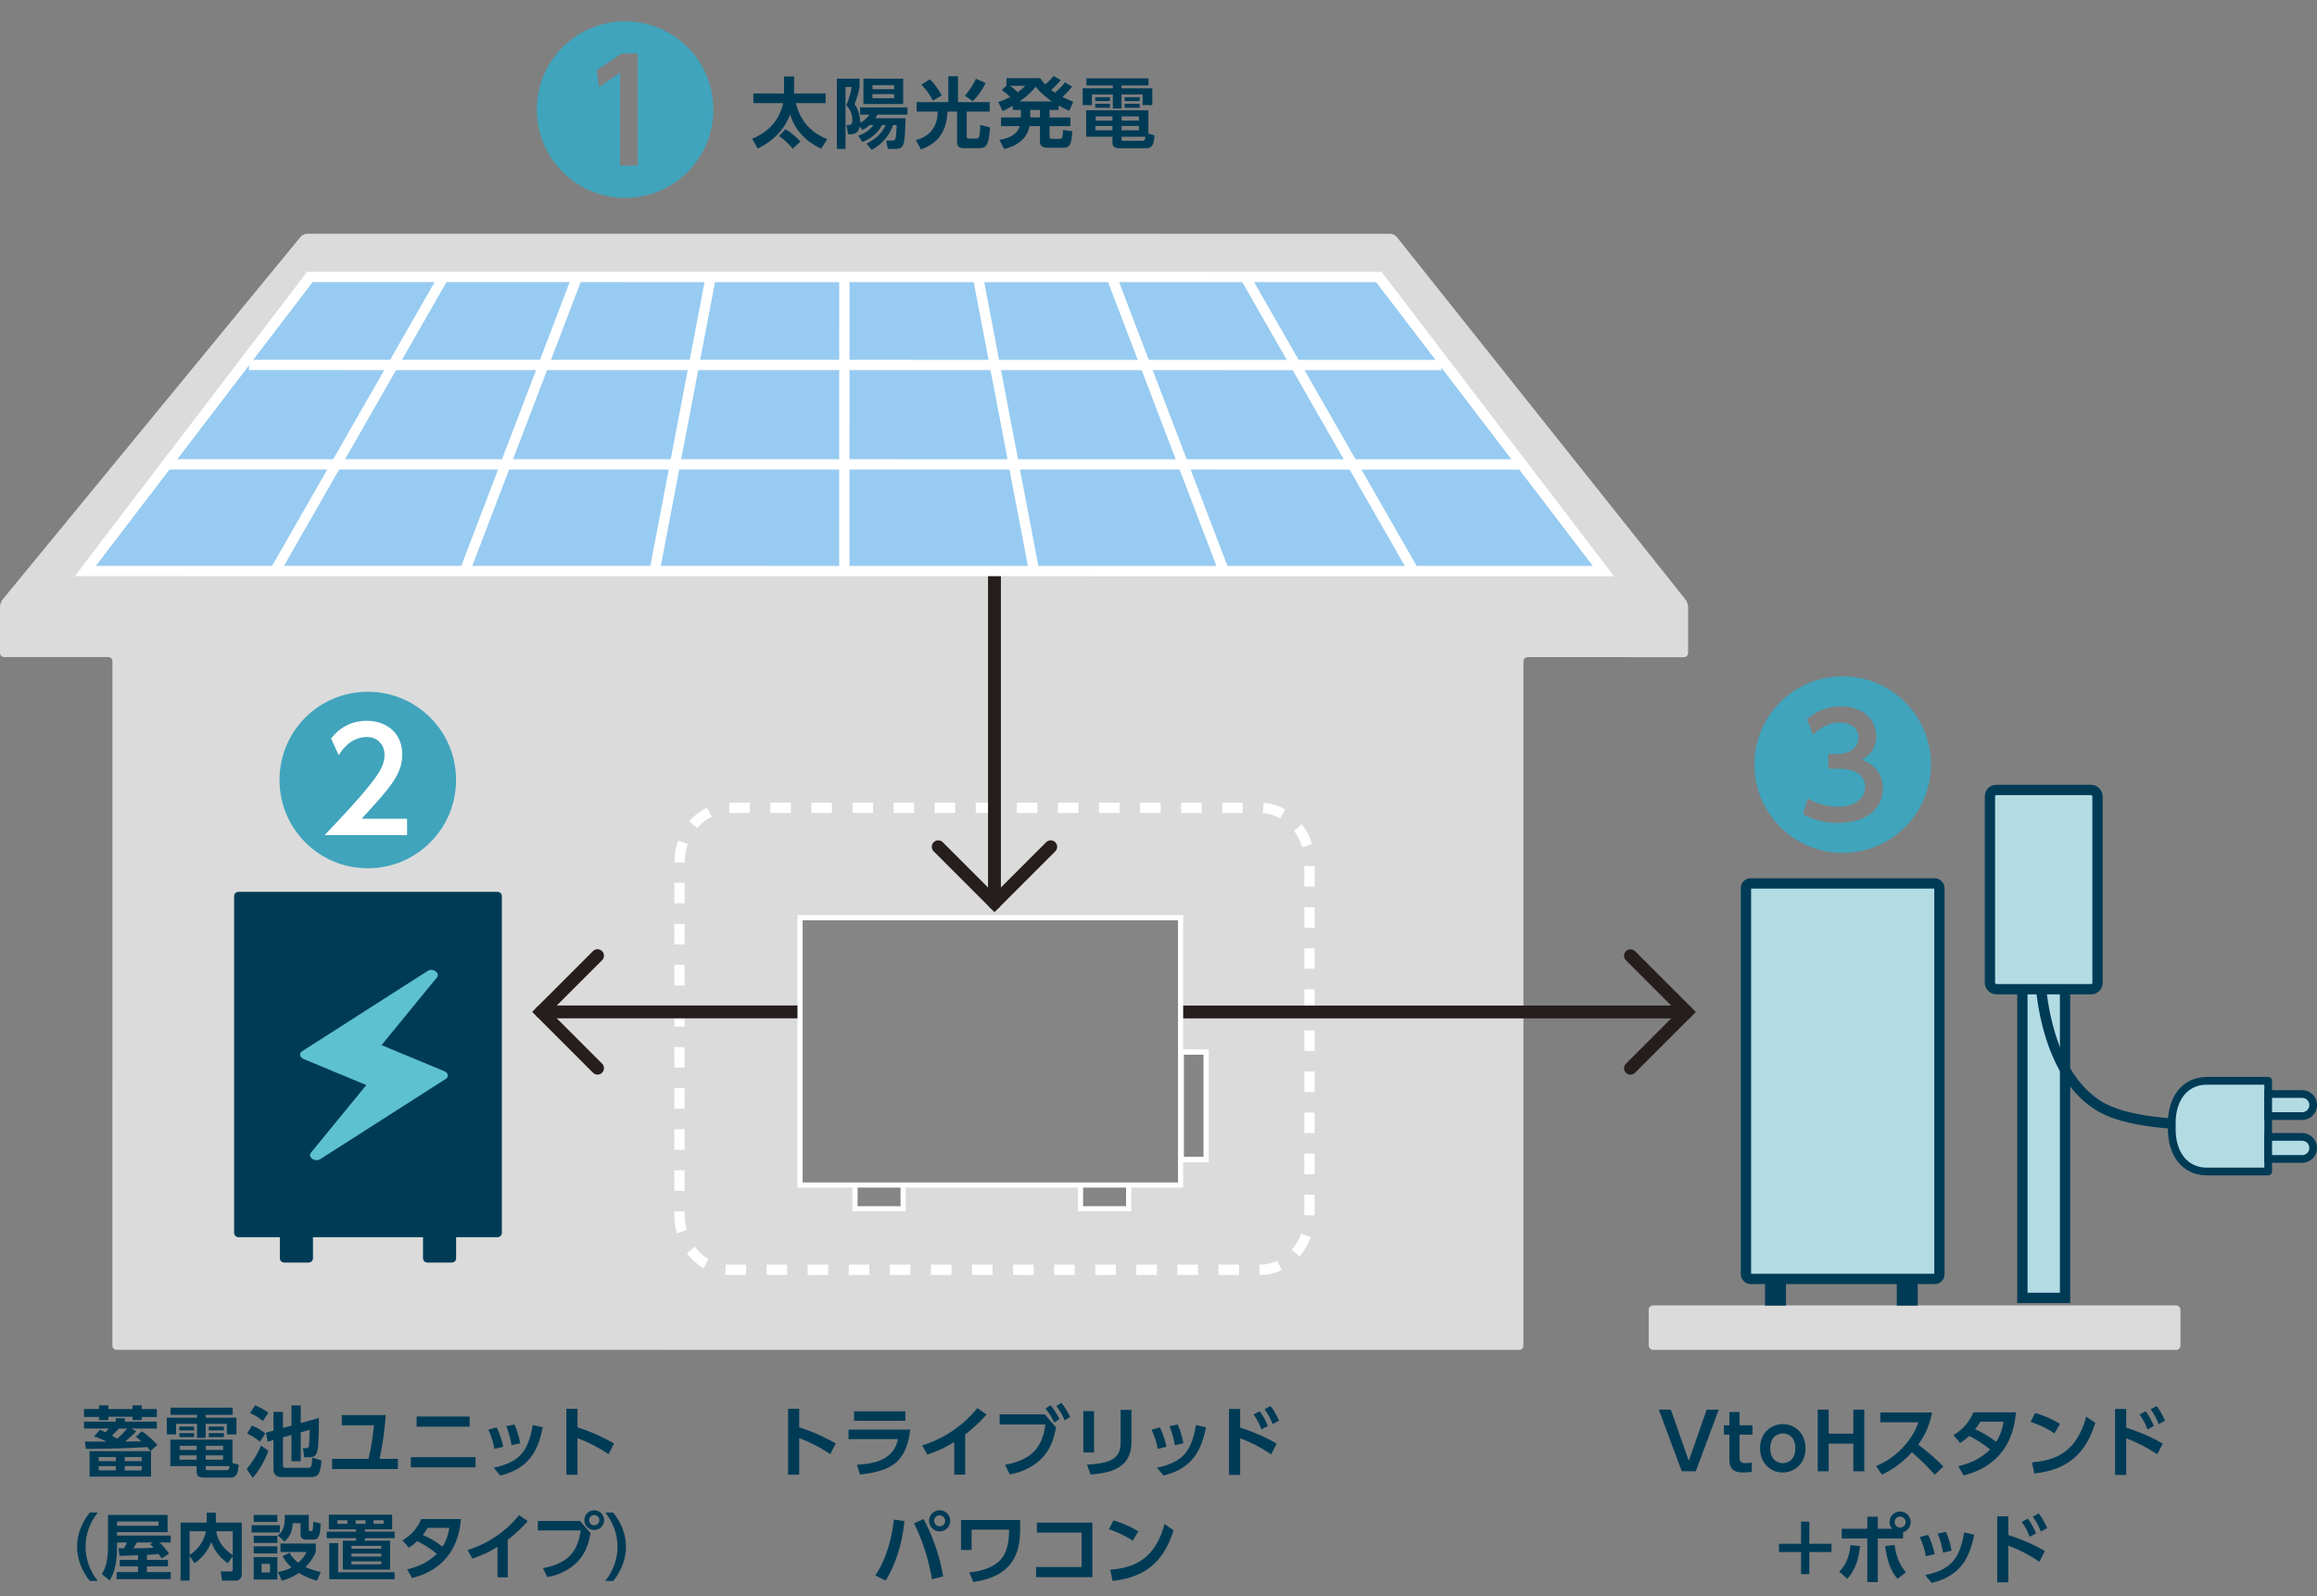 <?xml version="1.0" encoding="UTF-8"?><svg id="_レイヤー_1" xmlns="http://www.w3.org/2000/svg" width="450" height="310" viewBox="0 0 450 310"><rect x="0" y="0" width="450" height="310" fill="#808080" stroke="none"/><defs><style>.cls-1{stroke:#251e1c;stroke-width:2.5px;}.cls-1,.cls-2,.cls-3{stroke-linecap:round;}.cls-1,.cls-4,.cls-5,.cls-6{fill:none;}.cls-1,.cls-7,.cls-8,.cls-9,.cls-6,.cls-10{stroke-miterlimit:10;}.cls-11{fill:#97cbf1;}.cls-11,.cls-4,.cls-5,.cls-8,.cls-6{stroke-width:2px;}.cls-11,.cls-4,.cls-5,.cls-9{stroke:#fff;}.cls-2{stroke-width:1.675px;}.cls-2,.cls-12,.cls-7{fill:#003b56;}.cls-2,.cls-4,.cls-3{stroke-linejoin:round;}.cls-2,.cls-7,.cls-8,.cls-6,.cls-3,.cls-10{stroke:#003b56;}.cls-12,.cls-13,.cls-14,.cls-15,.cls-16{stroke-width:0px;}.cls-4{stroke-dasharray:0 0 0 0 0 0 3.989 3.989;}.cls-7{stroke-width:1.224px;}.cls-13{fill:#40a4bc;}.cls-8,.cls-3,.cls-10{fill:#b2dbe4;}.cls-9{fill:#868687;}.cls-14{fill:#5dc1cf;}.cls-15{fill:#dbdbdb;}.cls-3,.cls-10{stroke-width:1.5px;}.cls-16{fill:#fff;}</style></defs><path class="cls-12" d="M161.263,282.405c-2.16-1.396-3.63-2.176-6.045-3.121v7.125h-2.161v-12.81h2.161v3.601c3.375,1.064,5.774,2.4,7.094,3.12l-1.05,2.085h.001Z"/><path class="cls-12" d="M176.767,277.651c-.225,2.4-1.065,5.235-3.181,6.734-.9.63-2.715,1.619-6.555,1.979l-.6-1.89c3.915-.226,7.14-1.17,7.98-4.979h-9.615v-1.846h11.97v.002ZM175.837,274.097v1.83h-9.959v-1.831h9.959Z"/><path class="cls-12" d="M187.457,286.396h-2.13v-6.345c-2.414,1.5-4.394,2.175-5.234,2.444l-.99-1.77c6.375-1.995,9.795-6.134,10.71-7.259l1.8,1.245c-.585.645-2.01,2.25-4.155,3.869v7.816Z"/><path class="cls-12" d="M202.924,274.684l2.174,2.535c-.375,1.92-.855,3.84-2.475,5.685-1.246,1.409-3.436,2.909-6.51,3.449l-.915-1.875c6.195-1.08,7.365-4.544,7.846-7.829h-8.895v-1.966h8.775ZM204.004,272.898c.69.78,1.155,1.516,1.77,2.67l-1.02.721c-.54-1.141-.93-1.755-1.695-2.73l.945-.66h0ZM206.134,272.449c.705.854,1.11,1.545,1.695,2.729l-1.035.69c-.525-1.186-.87-1.771-1.62-2.79l.96-.63h0Z"/><path class="cls-12" d="M212.483,282.078h-2.084v-8.024h2.085v8.024h-.001ZM219.743,280.1c0,5.234-4.395,5.969-7.92,6.283l-.72-1.92c4.05-.255,6.541-.913,6.541-4.214v-6.435h2.1v6.285h-.001Z"/><path class="cls-12" d="M224.842,281.39c-.225-1.29-.615-2.521-1.185-3.735l1.604-.435c.75,1.41,1.14,3.06,1.291,3.75l-1.71.42h0ZM224.707,285.049c5.01-1.094,6.66-3.089,7.575-8.293l1.95.435c-.811,3.735-2.07,7.89-8.265,9.374l-1.26-1.516ZM228.172,280.67c-.18-.945-.435-2.266-1.034-3.69l1.59-.33c.54,1.11.944,2.656,1.109,3.646l-1.665.374Z"/><path class="cls-12" d="M246.888,282.441c-2.34-1.515-3.675-2.206-6.03-3.121v7.125h-2.16v-12.81h2.16v3.615c3.18,1.065,4.965,1.891,7.095,3.105l-1.064,2.085h-.001ZM244.638,274.071c.72.915,1.2,1.936,1.604,2.851l-1.245.689c-.449-1.17-.84-1.904-1.529-2.91l1.17-.63ZM246.769,273.066c.644.825,1.079,1.636,1.634,2.835l-1.229.675c-.511-1.244-.841-1.845-1.575-2.895l1.171-.615h-.001Z"/><path class="cls-12" d="M175.672,295.406c-.541,4.935-1.846,8.595-3.661,11.578l-1.995-1.02c.855-1.335,2.88-4.575,3.585-10.845l2.07.286h0ZM181.01,306.701c-.809-4.485-1.919-7.665-3.479-10.86l1.86-.824c1.395,2.624,3.029,6.6,3.794,11.129l-2.175.556h0ZM184.551,295.361c0,1.125-.915,2.055-2.055,2.055-1.125,0-2.055-.915-2.055-2.055,0-1.155.93-2.055,2.055-2.055,1.14,0,2.055.915,2.055,2.055ZM181.432,295.361c0,.6.48,1.064,1.065,1.064.57,0,1.065-.449,1.065-1.064s-.495-1.065-1.065-1.065c-.585,0-1.065.45-1.065,1.065Z"/><path class="cls-12" d="M198.132,295.197v1.875c0,4.68-1.546,9.104-9.091,10.169l-.795-1.859c2.445-.225,4.845-1.05,6.121-2.505,1.5-1.71,1.604-4.17,1.62-5.805h-7.29v3.944h-2.056v-5.819h11.491Z"/><path class="cls-12" d="M212.159,295.708v10.59h-10.936v-1.965h8.835v-6.69h-8.669v-1.935h10.77Z"/><path class="cls-12" d="M219.998,299.234c-.66-.45-2.204-1.44-4.649-2.236l.915-1.724c1.095.33,2.775.885,4.815,2.114l-1.081,1.846h0ZM215.633,304.858c4.455-.359,8.625-1.845,10.545-8.879l1.755,1.229c-1.785,5.535-4.875,9.06-11.85,9.824l-.45-2.175h0Z"/><path class="cls-15" d="M295.069,262.166c.439,0,.798-.359.798-.798l.009-132.946c0-.439.359-.798.798-.797l30.385.003c.439,0,.798-.359.798-.797v-8.963c0-.439-.223-1.078-.496-1.421l-56.074-70.417c-.273-.343-.856-.624-1.294-.624l-210.319-.014c-.439,0-1.025.277-1.304.616L.507,116.432c-.278.339-.506.975-.506,1.414v8.963c0,.439.358.798.797.798l20.239.003c.439,0,.798.359.798.798l-.009,132.946c0,.439.359.798.798.798l272.447.016-.002-.002Z"/><path class="cls-4" d="M131.969,167.498c0-5.862,4.292-10.614,9.586-10.614l103.183.007c5.294,0,9.585,4.753,9.584,10.615l-.005,68.49c0,5.862-4.292,10.614-9.586,10.614l-103.183-.007c-5.294,0-9.585-4.753-9.584-10.615l.005-68.49h0Z"/><line class="cls-1" x1="193.145" y1="108.481" x2="193.143" y2="175.377"/><polyline class="cls-1" points="204.067 164.454 193.143 175.377 182.219 164.453"/><line class="cls-1" x1="209.982" y1="196.534" x2="327.593" y2="196.539"/><polyline class="cls-1" points="316.67 185.615 327.593 196.539 316.669 207.463"/><line class="cls-1" x1="206.25" y1="196.528" x2="105.125" y2="196.523"/><polyline class="cls-1" points="116.05 185.599 105.125 196.523 116.049 207.447"/><path class="cls-12" d="M324.51,273.765l3.479,9.945,3.479-9.944h2.34l-4.454,11.97h-2.73l-4.454-11.971h2.34Z"/><path class="cls-12" d="M335.872,274.23h1.979v2.58h2.505v1.815h-2.505v4.305c0,.765.09,1.229,1.14,1.229.45,0,.976-.075,1.23-.104v1.8c-.271.03-.915.12-1.68.12-2.67,0-2.67-1.59-2.67-2.925v-4.425h-1.065v-1.815h1.065v-2.58h0Z"/><path class="cls-12" d="M346.255,276.571c2.354,0,4.41,1.801,4.41,4.695,0,2.91-2.056,4.71-4.425,4.71-2.34,0-4.41-1.785-4.41-4.71s2.085-4.695,4.425-4.695ZM346.24,284.161c.989,0,2.444-.63,2.444-2.895,0-2.25-1.455-2.88-2.43-2.88-.945,0-2.445.585-2.445,2.88,0,2.31,1.5,2.895,2.431,2.895Z"/><path class="cls-12" d="M359.945,278.433v-4.665h2.13v11.97h-2.13v-5.37h-4.785v5.37h-2.13v-11.971h2.13v4.666h4.785Z"/><path class="cls-12" d="M375.251,274.324c-.615,3.044-1.726,4.904-2.686,6.239,2.28,1.8,3.09,2.46,4.875,4.229l-1.68,1.62c-.915-1.02-2.19-2.415-4.425-4.364-1.41,1.574-3.555,3.328-5.835,4.333l-1.14-1.664c2.175-.931,3.704-1.98,5.31-3.72,1.62-1.755,2.415-3.359,2.939-4.784h-7.425v-1.891h10.065l.002.002Z"/><path class="cls-12" d="M379.387,278.719c1.59-.96,3-2.325,3.899-4.439h8.25c-.226,2.325-.945,9.93-10.17,12.269l-1.02-1.814c2.324-.495,4.5-1.559,6.164-3.239-1.484-1.17-2.475-1.814-4.064-2.626-.405.391-.87.811-1.755,1.365l-1.305-1.515h.001ZM384.621,276.109c-.495.795-.734,1.096-1.02,1.47,1.455.66,2.715,1.351,4.095,2.445.825-1.29,1.2-2.55,1.439-3.915h-4.515.001Z"/><path class="cls-12" d="M399.01,278.376c-.66-.45-2.205-1.441-4.65-2.236l.915-1.725c1.095.33,2.775.886,4.815,2.115l-1.08,1.846h0ZM394.645,283.999c4.455-.358,8.625-1.844,10.545-8.878l1.755,1.229c-1.785,5.535-4.875,9.06-11.85,9.823l-.45-2.175h0Z"/><path class="cls-12" d="M418.973,282.441c-2.34-1.515-3.675-2.205-6.03-3.12v7.125h-2.16v-12.811h2.16v3.616c3.18,1.064,4.965,1.89,7.095,3.104l-1.064,2.085h-.001ZM416.723,274.071c.72.915,1.2,1.936,1.604,2.851l-1.245.689c-.449-1.17-.84-1.904-1.529-2.909l1.17-.631h0ZM418.854,273.066c.644.825,1.079,1.636,1.634,2.835l-1.229.675c-.511-1.244-.841-1.845-1.575-2.895l1.171-.615h0Z"/><path class="cls-12" d="M349.796,295.511h1.605v4.306h4.305v1.605h-4.305v4.289h-1.605v-4.29h-4.289v-1.604h4.29v-4.306h-.001Z"/><path class="cls-12" d="M357.21,305.231c1.529-1.47,2.055-3.555,2.176-5.159l1.859.194c-.195,2.13-.796,4.575-2.476,6.36l-1.56-1.396h.001ZM367.455,296.907c-.33-.405-.479-.885-.479-1.32,0-1.109.915-2.04,2.055-2.04s2.055.916,2.055,2.057c0,.93-.615,1.725-1.484,1.979v1.2h-4.905v8.474h-2.04v-8.475h-4.964v-1.875h4.965v-2.34h2.04v2.34h2.76-.003ZM367.936,300.027c.329,1.92.688,3.449,2.204,5.341l-1.62,1.259c-1.351-1.62-1.95-3.285-2.399-6.36l1.815-.239h0ZM367.965,295.603c0,.6.495,1.064,1.065,1.064.6,0,1.08-.479,1.08-1.063,0-.601-.495-1.08-1.08-1.081-.57,0-1.065.465-1.065,1.08Z"/><path class="cls-12" d="M374.04,302.248c-.225-1.29-.614-2.521-1.185-3.735l1.605-.435c.75,1.41,1.14,3.06,1.289,3.75l-1.71.42h0ZM373.904,305.907c5.01-1.095,6.66-3.09,7.576-8.294l1.95.436c-.812,3.734-2.071,7.889-8.266,9.374l-1.261-1.516h0ZM377.369,301.528c-.179-.945-.434-2.266-1.033-3.69l1.59-.33c.54,1.11.944,2.655,1.109,3.646l-1.666.375h0Z"/><path class="cls-12" d="M396.085,303.299c-2.34-1.515-3.674-2.205-6.029-3.12v7.125h-2.161v-12.81h2.161v3.615c3.18,1.064,4.965,1.89,7.095,3.105l-1.065,2.084h-.001ZM393.836,294.929c.72.915,1.2,1.936,1.604,2.851l-1.245.689c-.449-1.17-.84-1.904-1.529-2.909l1.17-.631h0ZM395.966,293.924c.645.825,1.08,1.637,1.635,2.836l-1.229.674c-.511-1.244-.841-1.845-1.575-2.895l1.17-.615h-.001Z"/><path class="cls-12" d="M26.485,277.966c-.705.72-.885.87-2.175,1.995l3.165-.03c-.405-.36-.615-.54-1.095-.9l1.185-1.064c1.44.975,2.565,2.175,3,2.67l-1.335,1.17c-.255-.33-.375-.48-.615-.765-4.754.239-7.259.345-11.939.344l-.18-1.41h4.185c-1.11-.555-1.815-.825-2.415-.99l1.11-1.29c.39.136.63.24,1.11.481.3-.315.435-.48.645-.735h-4.815v-1.351h6.165v-.645h1.77v.646h6.21v1.35h-4.95l.975.525h-.001ZM19.241,273.645v-.705h1.815v.706h4.68v-.705h1.8v.705h2.925v1.545h-2.925v.601h-1.8v-.646h-4.68v.646h-1.815v-.602h-2.925v-1.545h2.925ZM29.335,281.836v4.935h-11.94v-4.935h11.94ZM19.18,284.729v.84h3.315v-.839h-3.315ZM19.181,282.975v.795h3.315v-.794h-3.315ZM23.111,277.44c-.345.36-.99,1.021-1.38,1.38.105.061.675.375,1.035.601.855-.78,1.455-1.44,1.95-1.98h-1.605ZM24.22,284.73v.84h3.3v-.84h-3.3ZM24.221,282.976v.795h3.3v-.795h-3.3Z"/><path class="cls-12" d="M45.191,274.771h-5.25v.556h5.985v3.255h-1.875v-2.07h-4.109v2.729h-1.681v-2.729h-4.064v2.07h-1.8v-3.255h5.865v-.556h-5.13v-1.381h12.06v1.381h0ZM46.36,284.461c-.135,1.71-.42,2.505-1.605,2.505h-5.069c-.825,0-1.5-.135-1.5-1.079v-1.155h-5.1v-5.146h12.075v4.546l1.2.329h-.001ZM37.691,277.052v.75h-2.85v-.75h2.85ZM37.691,278.326v.78h-2.85v-.78h2.85ZM38.186,282.646h-3.315v.84h3.315v-.84ZM38.186,280.786h-3.255v.811h3.255v-.811ZM43.93,285.526c.405,0,.57-.03.66-.795h-4.635v.42c0,.3.06.375.345.375,0,0,3.63,0,3.63,0ZM43.331,280.786h-3.375v.811h3.375v-.811ZM43.331,282.646h-3.375v.84h3.375v-.84ZM43.48,277.052v.75h-2.925v-.75h2.925ZM43.48,278.326v.78h-2.925v-.78h2.925Z"/><path class="cls-12" d="M52.122,281.763c-.75,2.114-1.875,3.885-3.03,5.265l-1.185-1.726c.915-1.064,2.19-2.984,2.775-4.56l1.44,1.021ZM48.928,276.873c1.125.42,1.604.75,2.609,1.529l-1.065,1.59c-.975-.81-1.305-1.005-2.475-1.575l.93-1.544h0ZM49.558,272.928c1.125.465,1.785.87,2.58,1.455l-1.11,1.59c-.915-.75-1.26-.975-2.46-1.545l.99-1.5h0ZM53.112,277.833v-3.63h1.845v3.119l1.65-.449v-3.915h1.8v3.42l3.524-.99c.015.42.015,5.01-.27,6.3-.105.495-.285,1.32-1.485,1.32h-1.095l-.24-1.755h.585c.51,0,.555-.346.585-.525.045-.315.12-2.01.12-3.03l-1.725.48v5.609h-1.8v-5.1l-1.65.465v5.46c0,.45.3.45.51.45h4.485c.555,0,.6-.525.705-1.995l1.77.556c-.166,2.535-.63,3.239-1.95,3.239h-5.88c-1.125,0-1.485-.78-1.485-1.485v-5.715l-1.125.33-.345-1.755,1.47-.404h.001Z"/><path class="cls-12" d="M77.277,283.324v1.98h-12.78v-1.98h7.065c.63-2.625.885-4.68,1.065-6.524h-6.24v-1.98h8.535c-.226,2.865-.585,5.715-1.201,8.505h3.556Z"/><path class="cls-12" d="M92.364,282.995v1.98h-12.57v-1.98h12.57ZM91.209,275.105v1.98h-10.29v-1.98h10.29Z"/><path class="cls-12" d="M96.03,281.391c-.225-1.29-.615-2.521-1.185-3.735l1.604-.435c.75,1.41,1.14,3.06,1.29,3.75l-1.71.42h0ZM95.895,285.05c5.01-1.095,6.66-3.09,7.576-8.294l1.949.436c-.81,3.735-2.07,7.889-8.265,9.374,0,0-1.26-1.516-1.26-1.516ZM99.36,280.671c-.18-.945-.435-2.266-1.035-3.69l1.59-.33c.54,1.11.945,2.655,1.11,3.646l-1.665.375h0Z"/><path class="cls-12" d="M118.202,282.412c-2.16-1.396-3.63-2.176-6.045-3.121v7.125h-2.161v-12.81h2.161v3.601c3.375,1.064,5.774,2.399,7.094,3.12l-1.05,2.085h0Z"/><path class="cls-12" d="M17.438,307.029c-1.527-1.891-2.465-4.202-2.465-6.64s.939-4.748,2.466-6.64h1.555c-1.513,1.877-2.381,4.217-2.381,6.64s.868,4.749,2.38,6.64h-1.555Z"/><path class="cls-12" d="M26.813,302.044c-.519.028-3.04.112-3.614.126l-.168-1.471h1.037c.308-.519.392-.645.588-1.135h-1.919v.561c0,3.894-.603,5.379-1.429,6.808l-1.527-1.22c.785-1.315,1.191-2.591,1.191-5.603v-5.896h11.571v3.334h-9.805v.672h10.421v1.345h-2.129c.644.7,1.274,1.4,1.807,2.171l-1.457.925c-.196-.308-.21-.336-.574-.868-.701.084-1.751.154-2.27.182v.967h4.076v1.274h-4.076v1.093h4.622v1.373h-10.505v-1.373h4.16v-1.093h-3.558v-1.274h3.558v-.898ZM30.792,295.488h-8.054v.841h8.054v-.841ZM29.741,299.564h-3.151c-.112.183-.561.98-.672,1.135,1.835-.014,2.704-.014,3.922-.112-.294-.336-.462-.477-.7-.7l.602-.322h0Z"/><path class="cls-12" d="M36.825,302.213v4.763h-1.751v-11.276h5.072v-1.919h1.779v1.919h5.029v10.016c0,.364-.113,1.261-1.248,1.261h-2.563l-.294-1.779h1.989c.21,0,.364-.056.365-.336v-2.634l-.966,1.373c-1.695-1.246-2.591-2.451-3.194-4.146-.714,2.031-2.255,3.488-3.264,4.133l-.953-1.373v-.002ZM36.826,297.38v4.609c1.639-1.037,2.801-2.704,3.18-4.609h-3.18ZM45.202,297.38h-3.193c.167,1.051.616,2.886,3.193,4.637v-4.637Z"/><path class="cls-12" d="M54.346,296.205v1.414h-5.477v-1.414h5.477ZM53.869,302.41v4.342h-4.595v-4.342h4.595ZM53.869,298.264v1.387h-4.595v-1.387h4.595ZM53.869,300.309v1.387h-4.595v-1.387h4.595ZM53.87,294.216v1.358h-4.595v-1.358h4.595ZM52.44,303.713h-1.625v1.681h1.625v-1.681ZM59.963,294.216v2.844c0,.126,0,.294.266.294h.238c.238,0,.267-.21.28-.336.056-.435.098-1.037.098-1.485l1.429.352c-.084,2.031-.21,3.122-1.443,3.122h-1.415c-.924,0-1.037-.63-1.037-.924v-2.256h-1.512c-.154,1.892-.701,2.773-1.625,3.572l-1.289-1.232c.981-.631,1.359-1.793,1.359-3.292,0-.28-.014-.462-.028-.658h4.679ZM61.573,306.99c-.714-.196-2.017-.574-3.544-1.526-.196.154-1.401,1.051-3.292,1.513l-.77-1.667c1.218-.21,1.933-.519,2.647-.91-.98-.911-1.373-1.499-1.723-2.172l1.345-.672c.266.477.63,1.12,1.695,1.933.827-.729,1.233-1.303,1.597-2.073h-5.057v-1.639h6.864v1.639c-.336.743-.826,1.724-1.989,2.928,1.358.616,2.367.827,2.955.954l-.729,1.693h0Z"/><path class="cls-12" d="M76.166,297.02h-5.295v.447h5.771v1.261h-5.771v.489h4.889v5.617h-9.175v-5.617h2.577v-.49h-5.701v-1.26h5.702v-.448h-5.295v-2.844h12.299v2.845h-.001ZM76.641,305.354v1.345h-12.691v-7.005h1.723v5.659h10.968ZM67.481,295.253h-1.961v.687h1.961v-.687ZM74.05,300.226h-5.799v.547h5.799v-.547ZM74.05,301.725h-5.799v.574h5.799v-.574ZM74.05,303.224h-5.799v.588h5.799v-.588ZM70.983,295.253h-1.919v.687h1.919v-.687ZM74.499,295.253h-1.961v.687h1.961v-.687Z"/><path class="cls-12" d="M78.178,299.162c1.485-.896,2.802-2.171,3.643-4.146h7.704c-.21,2.172-.883,9.273-9.498,11.459l-.952-1.695c2.171-.462,4.202-1.457,5.757-3.025-1.387-1.093-2.312-1.695-3.796-2.451-.378.364-.812.756-1.639,1.274l-1.219-1.415h0ZM83.067,296.725c-.462.743-.687,1.022-.953,1.373,1.359.616,2.536,1.261,3.824,2.283.771-1.205,1.121-2.381,1.345-3.656h-4.216,0Z"/><path class="cls-12" d="M98.613,306.335h-1.989v-5.925c-2.254,1.4-4.104,2.031-4.888,2.283l-.924-1.653c5.953-1.863,9.147-5.729,10.002-6.779l1.681,1.162c-.546.603-1.877,2.102-3.88,3.614v7.298h-.002Z"/><path class="cls-12" d="M112.664,295.396l2.031,2.367c-.378,1.919-.841,3.628-2.284,5.28-1.163,1.331-3.236,2.746-6.107,3.25l-.854-1.751c5.827-1.022,6.877-4.3,7.326-7.312h-8.307v-1.835h8.195ZM117.328,295.229c0,1.064-.854,1.919-1.919,1.919s-1.919-.854-1.919-1.919c0-1.079.869-1.92,1.919-1.92s1.919.841,1.919,1.92ZM114.415,295.229c0,.56.448.994.994.994.533,0,.995-.42.995-.994s-.462-.995-.995-.995-.994.42-.994.995Z"/><path class="cls-12" d="M117.553,307.036c1.513-1.89,2.382-4.215,2.382-6.639s-.868-4.763-2.381-6.641h1.541c1.527,1.893,2.479,4.204,2.479,6.641s-.953,4.749-2.466,6.64h-1.555Z"/><path class="cls-12" d="M146.084,26.946c2.22-.945,5.07-2.7,6.015-6.915h-5.79v-1.875h5.971v-3.3h1.949v3.3h6.12v1.875h-5.76c1.05,4.35,3.84,6.06,6.074,7.005l-1.185,1.845c-1.455-.69-4.694-2.4-6.029-6.66-1.545,4.275-5.221,6.105-6.3,6.63,0,0-1.065-1.905-1.065-1.905ZM152.549,25.101c.84.42,2.235,1.62,2.91,2.385l-1.5,1.41c-.15-.18-1.29-1.59-2.67-2.475l1.26-1.32Z"/><path class="cls-12" d="M166.673,26.361c1.739-.54,2.715-1.68,2.954-2.07h-.765c-.645.6-1.005.765-1.38.945l-.495-.645c-.3,1.485-1.439,1.485-1.814,1.485h-.45l-.33-1.8h.375c.435,0,.78-.03.78-.99,0-1.59-.885-2.535-1.17-2.835.54-1.305.84-2.34,1.034-3.555h-1.199v12.029h-1.681v-13.649h4.41v1.62c-.165,1.035-.585,2.43-.975,3.36.779.885,1.125,2.625,1.109,3.615.301-.18,1.141-.66,1.771-1.605h-1.8v-1.41h9.209v1.41h-5.85c-.12.24-.21.42-.375.69h5.85c-.18,5.325-.21,5.97-2.069,5.97h-1.38l-.301-1.62h.99c.855,0,.915-.045,1.035-3.015h-.72c-.21.78-1.29,3.33-4.14,4.8l-1.006-1.2c2.131-1.02,3.195-2.415,3.721-3.6h-.69c-.75,1.395-2.04,2.625-3.825,3.27l-.824-1.2h.001ZM175.417,15.276v4.935h-7.725v-4.935s7.725,0,7.725,0ZM169.448,16.537v.795h4.215v-.795h-4.215ZM169.448,18.276v.795h4.215v-.795h-4.215Z"/><path class="cls-12" d="M178.023,19.836h6.149v-5.025h1.89v5.025h6.15v1.83h-4.455v4.845c0,.135,0,.405.36.405h1.484c.195,0,.405-.09.51-.255.181-.315.255-1.755.285-2.4l1.89.48c-.239,2.94-.465,4.035-2.01,4.035h-2.895c-.675,0-1.5-.015-1.5-1.17v-5.939h-1.86c-.194,4.604-2.55,6.435-5.159,7.334l-.99-1.8c2.73-.705,4.229-2.565,4.229-5.535h-4.079v-1.83h.001ZM181.172,19.566c-.765-1.62-1.859-2.76-2.22-3.135l1.665-1.035c.75.735,1.71,1.995,2.279,3.135l-1.725,1.035h.001ZM187.413,18.591c1.02-1.215,1.725-2.4,2.13-3.285l1.89.81c-.72,1.455-1.32,2.28-2.49,3.54l-1.529-1.065h0Z"/><path class="cls-12" d="M208.218,16.821c-.405.525-.825,1.02-1.875,2.01.78.39,1.229.585,2.1.945l-.765,1.74c-.9-.39-1.41-.645-2.07-1.005v.84h-1.77v1.455h4.05v1.68h-4.05v2.055c0,.375.15.42.42.42h1.53c.465,0,.614-.105.689-1.725l1.8.27c-.18,2.025-.284,3.18-1.635,3.18h-3.375c-1.034,0-1.29-.66-1.29-1.08v-3.12h-2.039c-.195,1.005-.795,3.435-4.92,4.455l-.915-1.8c2.234-.3,3.63-1.35,3.96-2.655h-3.646v-1.68h3.855v-1.455h-1.575v-.795c-.69.39-1.14.63-1.965,1.02l-.855-1.77c.931-.285,1.471-.525,2.311-.975-.585-.555-.931-.855-1.605-1.365l.885-.825v-1.455h6.585c.346.495.54.765.945,1.215,1.05-.96,1.14-1.05,1.635-1.65l1.395.81c-.614.72-1.364,1.44-1.859,1.92.3.24.345.27.765.525,1.215-1.185,1.38-1.35,1.905-2.01l1.38.825h-.001ZM196.159,16.671c.9.645,1.29,1.02,1.5,1.245.84-.645,1.11-.885,1.47-1.245h-2.97ZM204.273,19.701c-1.619-1.11-2.729-2.37-3.149-2.85-.6.765-1.35,1.62-3.09,2.85h6.239ZM201.978,21.351h-1.89v1.455h1.89v-1.455Z"/><path class="cls-12" d="M223.062,16.597h-5.25v.555h5.985v3.255h-1.875v-2.07h-4.11v2.73h-1.68v-2.73h-4.064v2.07h-1.8v-3.255h5.864v-.555h-5.13v-1.38h12.06v1.38ZM224.232,26.286c-.135,1.71-.42,2.505-1.604,2.505h-5.07c-.824,0-1.5-.135-1.5-1.08v-1.155h-5.1v-5.145h12.074v4.545l1.2.33h0ZM215.562,18.876v.75h-2.85v-.75h2.85ZM215.562,20.151v.78h-2.85v-.78h2.85ZM216.057,24.471h-3.314v.84h3.314v-.84ZM216.057,22.611h-3.255v.81h3.255v-.81ZM221.203,22.611h-3.375v.81h3.375v-.81ZM221.203,24.471h-3.375v.84h3.375v-.84ZM221.802,27.351c.405,0,.57-.03.66-.795h-4.635v.42c0,.3.06.375.345.375h3.63,0ZM221.352,18.876v.75h-2.925v-.75h2.925ZM221.352,20.151v.78h-2.925v-.78h2.925Z"/><path class="cls-13" d="M138.546,21.289c0,9.475-7.666,17.142-17.141,17.142s-17.142-7.667-17.142-17.142c0-9.583,7.738-17.141,17.142-17.141s17.141,7.558,17.141,17.141ZM115.873,13.658l.47,3.255,4.087-2.785v18.045h3.436V10.403h-3.183l-4.81,3.255Z"/><rect class="cls-9" x="166.06" y="226.348" width="9.344" height="8.41"/><rect class="cls-9" x="209.856" y="226.348" width="9.344" height="8.41"/><rect class="cls-9" x="229.431" y="204.336" width="4.805" height="20.825"/><rect class="cls-9" x="229.431" y="204.336" width="4.805" height="20.825"/><rect class="cls-9" x="155.386" y="178.226" width="73.905" height="51.918"/><rect class="cls-2" x="55.189" y="238.213" width="4.757" height="6.153"/><rect class="cls-2" x="82.994" y="238.213" width="4.756" height="6.153"/><rect class="cls-2" x="46.306" y="174.045" width="50.328" height="65.388"/><path class="cls-14" d="M86.271,208.03l-12.168-5.056,10.772-13.163c.299-.355.168-.868-.281-1.175-.444-.325-1.102-.36-1.518-.081l-24.436,15.629c-.284.163-.424.47-.348.767.065.306.319.575.686.73l12.165,5.052-10.777,13.157c-.28.357-.161.858.294,1.174.139.106.31.17.495.214.356.084.742.044,1.023-.141l24.43-15.621c.291-.174.427-.473.354-.775-.071-.298-.318-.571-.691-.712h0Z"/><polygon class="cls-11" points="16.568 110.893 60.186 53.782 267.799 53.796 311.409 110.913 16.568 110.893"/><line class="cls-5" x1="267.799" y1="53.796" x2="311.409" y2="110.913"/><line class="cls-5" x1="241.847" y1="53.794" x2="274.554" y2="110.911"/><line class="cls-5" x1="215.895" y1="53.792" x2="237.699" y2="110.908"/><line class="cls-5" x1="189.944" y1="53.79" x2="200.843" y2="110.906"/><line class="cls-5" x1="163.992" y1="53.789" x2="163.988" y2="110.903"/><line class="cls-5" x1="138.041" y1="53.787" x2="127.133" y2="110.901"/><line class="cls-5" x1="112.089" y1="53.785" x2="90.278" y2="110.898"/><line class="cls-5" x1="86.137" y1="53.783" x2="53.423" y2="110.896"/><line class="cls-5" x1="60.186" y1="53.782" x2="16.568" y2="110.893"/><line class="cls-5" x1="48.356" y1="70.873" x2="279.968" y2="70.889"/><line class="cls-5" x1="32.615" y1="90.18" x2="295.872" y2="90.198"/><path class="cls-16" d="M87.486,151.487c0,8.86-7.196,16.057-16.057,16.057s-16.057-7.16-16.057-16.057c0-8.968,7.269-16.057,16.057-16.057s16.057,7.125,16.057,16.057Z"/><path class="cls-13" d="M88.571,151.487c0,9.475-7.667,17.142-17.142,17.142s-17.141-7.667-17.141-17.142c0-9.583,7.739-17.141,17.141-17.141s17.142,7.558,17.142,17.141ZM70.236,159.009c5.569-6.075,7.884-8.607,7.884-12.512,0-4.376-3.327-6.51-6.871-6.51-2.857,0-5.208,1.193-6.943,3.436l1.482,3.255c.506-.832,2.242-3.544,5.461-3.544,2.242,0,3.436,1.7,3.436,3.436s-.687,3.182-3.038,6.111c-2.17,2.676-4.882,5.605-8.607,9.511h16.02v-3.183h-8.824Z"/><rect class="cls-15" x="320.206" y="253.521" width="103.28" height="8.645" rx=".839" ry=".839"/><path class="cls-13" d="M375.021,148.493c0,9.475-7.666,17.142-17.141,17.142s-17.142-7.667-17.142-17.142c0-9.583,7.739-17.141,17.142-17.141s17.141,7.558,17.141,17.141ZM350.142,158.113c1.735.94,3.761,1.7,6.835,1.7,6.111,0,8.715-3.255,8.715-6.69,0-.795-.072-4.195-4.158-5.569,2.676-1.375,2.856-3.581,2.856-4.557,0-3.363-2.748-5.822-6.799-5.822-2.531,0-4.773.868-6.653,2.531l1.193,3.001c1.41-1.446,3.218-2.387,5.207-2.387,1.7,0,3.616.832,3.616,2.929,0,2.17-2.062,3.183-4.086,3.183h-1.772v2.857h1.989c5.135,0,5.171,3.001,5.171,3.508,0,1.627-1.193,3.869-5.352,3.869-.724,0-3.183,0-5.786-1.627l-.977,3.074h.001Z"/><rect class="cls-8" x="392.782" y="188.547" width="8.285" height="63.514"/><path class="cls-6" d="M396.061,185.454s-.705,21.39,11.312,29.158c5.452,3.524,15.436,3.715,23.189,4.1"/><rect class="cls-8" x="386.476" y="153.415" width="20.897" height="38.701" rx="1.222" ry="1.222"/><path class="cls-3" d="M440.52,227.52h-11.873c-4.48,0-6.847-3.665-6.847-8.145v-1.326c0-4.48,2.368-8.145,6.847-8.145h11.873v17.616h0Z"/><path class="cls-10" d="M440.52,212.468h6.598c1.179,0,2.144.965,2.144,2.144h0c0,1.179-.965,2.144-2.144,2.144h-6.598v-4.288Z"/><path class="cls-10" d="M440.52,220.796h6.598c1.179,0,2.144.965,2.144,2.144h0c0,1.179-.965,2.144-2.144,2.144h-6.598v-4.288Z"/><rect class="cls-7" x="343.408" y="241.993" width="2.848" height="10.953"/><rect class="cls-7" x="368.998" y="241.993" width="2.848" height="10.953"/><rect class="cls-8" x="339.094" y="171.568" width="37.572" height="76.81" rx=".897" ry=".897"/></svg>